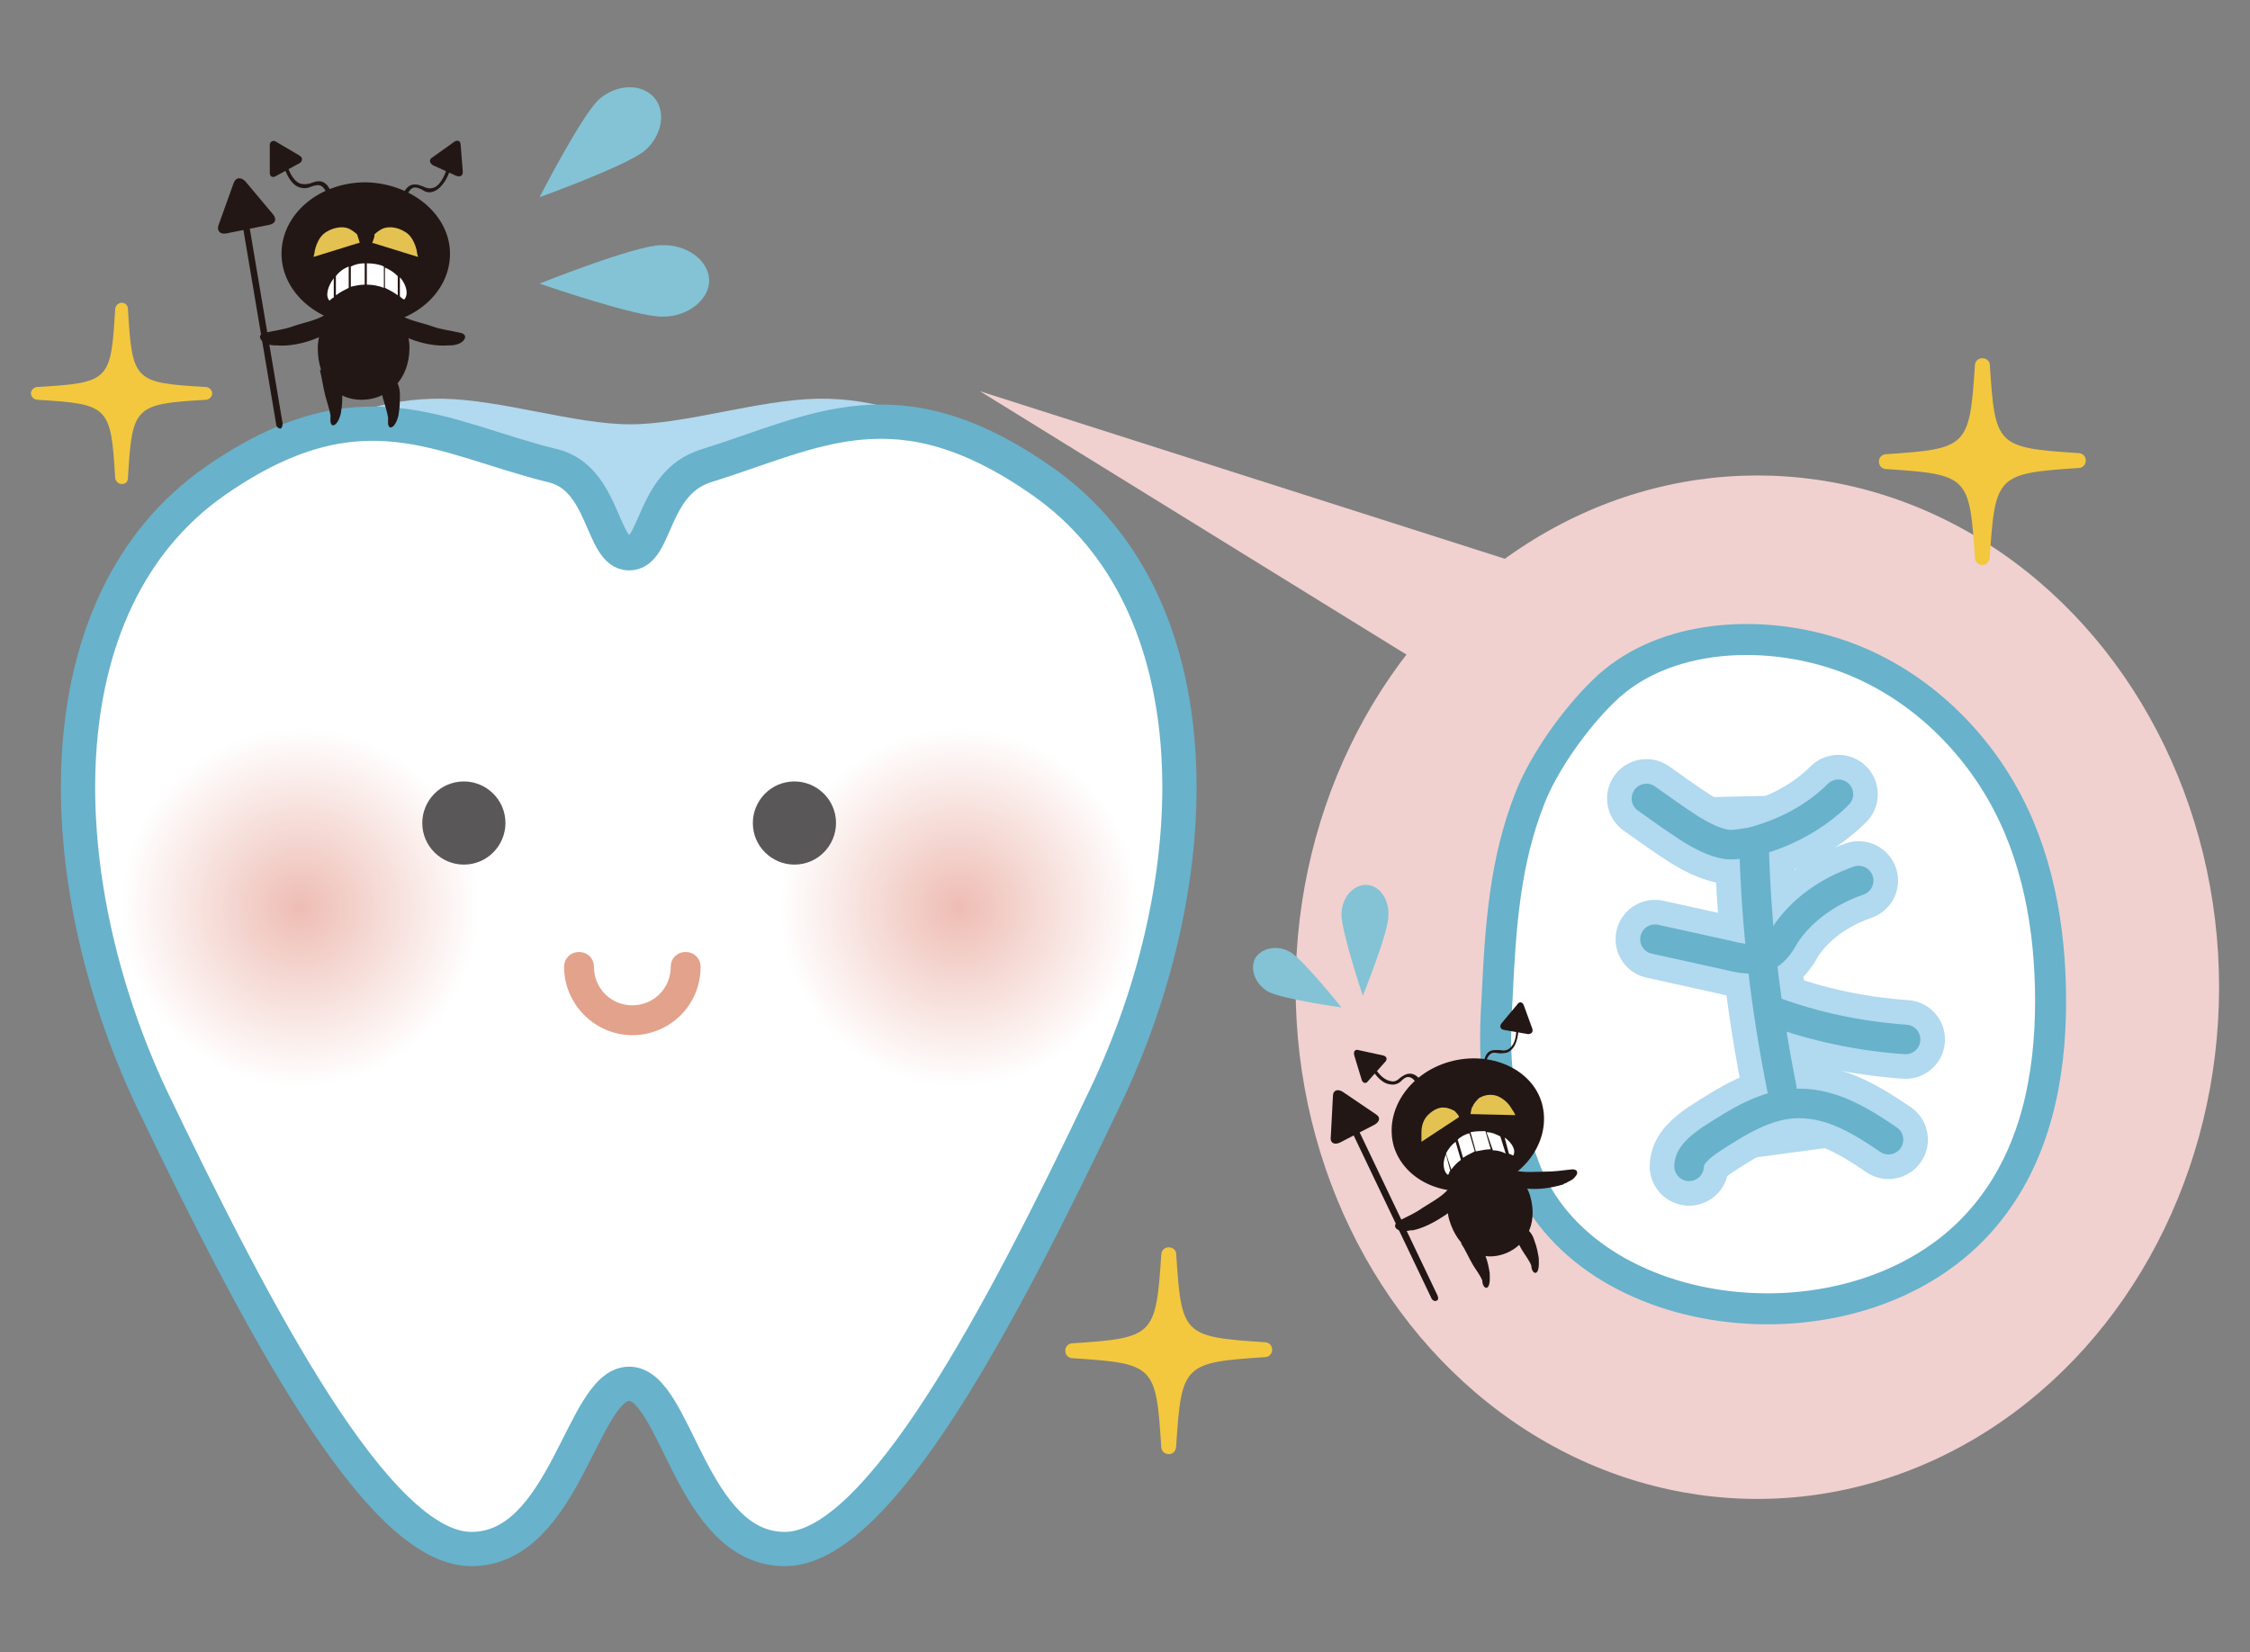 <?xml version="1.0" encoding="utf-8"?>
<!-- Generator: Adobe Illustrator 28.7.1, SVG Export Plug-In . SVG Version: 9.03 Build 54978)  -->
<svg version="1.1" id="レイヤー_1" xmlns="http://www.w3.org/2000/svg" xmlns:xlink="http://www.w3.org/1999/xlink" x="0px"
	 y="0px" viewBox="0 0 211 155" style="enable-background:new 0 0 211 155;" xml:space="preserve">
<rect x="0" y="0" width="211" height="155" fill="#808080" stroke="none"/>
<style type="text/css">
	.st0{fill:#F0D1D0;}
	.st1{fill:#83C3D5;}
	.st2{fill:#B1D9EF;}
	.st3{fill:#FFFFFF;}
	.st4{fill:#FFFFFF;stroke:#68B2CB;stroke-width:3.213;stroke-linecap:round;stroke-linejoin:round;}
	.st5{fill:url(#SVGID_1_);}
	.st6{fill:url(#SVGID_00000029045298404191869470000011683441379363919246_);}
	.st7{fill:#595757;}
	.st8{fill:#E3A28B;}
	.st9{fill:#F3C83E;}
	.st10{fill:#221714;}
	.st11{fill:none;stroke:#221714;stroke-width:0.552;stroke-miterlimit:10;}
	.st12{fill:#E3C251;}
	.st13{fill:#FFFFFF;stroke:#68B2CB;stroke-width:2.908;stroke-linecap:round;stroke-linejoin:round;}
	.st14{fill:#B1D9EF;stroke:#B1D9EF;stroke-width:7.386;stroke-linecap:round;stroke-linejoin:round;}
	.st15{fill:none;stroke:#68B2CB;stroke-width:2.772;stroke-linecap:round;stroke-linejoin:round;}
	.st16{fill:none;stroke:#221714;stroke-width:0.508;stroke-miterlimit:10;}
</style>
<g>
	<ellipse class="st0" cx="164.8" cy="92.6" rx="43.3" ry="48"/>
	<path class="st1" d="M62.2,29.7c-2.4,0.1-11.6-3.1-11.6-3.1s9-3.6,11.4-3.6c2.4-0.1,4.4,1.4,4.5,3.2S64.6,29.7,62.2,29.7z"/>
	<path class="st1" d="M130.2,85.9c0,1.6-2.4,7.5-2.4,7.5s-2-6-2-7.6c0-1.6,1.1-2.8,2.3-2.8C129.3,83,130.3,84.3,130.2,85.9z"/>
	<path class="st1" d="M121,89.3c1.2,0.7,4.8,5.2,4.8,5.2s-5.7-0.8-6.9-1.5c-1.2-0.7-1.7-2.1-1.2-3.1C118.3,88.9,119.8,88.6,121,89.3
		z"/>
	<g>
		<path class="st2" d="M86.5,56.1H72.7H59H45.3H31.6v-4.6V47v-3.8v-3.8c0,0,4.3-2.1,9.9-2s12.4,2.4,17.6,2.4s12-2.3,17.6-2.4
			s9.9,2,9.9,2v3.8V47v4.6V56.1z"/>
		<g>
			<g>
				<path class="st3" d="M45,51.5c3.2,2.3,8.4,3.8,14.4,3.8c5.9,0,11.1-1.5,14.4-3.8"/>
			</g>
			<g>
				<path class="st4" d="M59,129.8c-4.4,0-6,15.5-14.8,15.5c-8.8,0-20.2-21.9-30-42.3C4.6,82.6,3.7,56.6,20.2,45.1
					c13.7-9.5,21.1-4,31.7-1.4c4.8,1.2,4.5,8.2,7.1,8.2c2.6,0,2.1-6.6,7.2-8.2c10.3-3.2,17.9-8.1,31.5,1.4
					c16.5,11.5,15.7,37.5,5.9,57.9c-9.7,20.4-21.2,42.3-30,42.3S63.4,129.8,59,129.8z"/>
			</g>
			<g>
				
					<radialGradient id="SVGID_1_" cx="-22.94" cy="6.915" r="18.49" gradientTransform="matrix(0.908 0 0 0.908 110.744 78.829)" gradientUnits="userSpaceOnUse">
					<stop  offset="0" style="stop-color:#EEBDB4"/>
					<stop  offset="1" style="stop-color:#FFFFFF"/>
				</radialGradient>
				<path class="st5" d="M106.7,85.1c0,9.3-7.5,16.8-16.8,16.8c-9.3,0-16.8-7.5-16.8-16.8c0-9.3,7.5-16.8,16.8-16.8
					C99.2,68.3,106.7,75.8,106.7,85.1z"/>
				
					<radialGradient id="SVGID_00000049212166851822001520000004386888567336204964_" cx="-90.968" cy="6.915" r="18.49" gradientTransform="matrix(0.908 0 0 0.908 110.744 78.829)" gradientUnits="userSpaceOnUse">
					<stop  offset="0" style="stop-color:#EEBDB4"/>
					<stop  offset="1" style="stop-color:#FFFFFF"/>
				</radialGradient>
				<path style="fill:url(#SVGID_00000049212166851822001520000004386888567336204964_);" d="M44.9,85.1c0,9.3-7.5,16.8-16.8,16.8
					s-16.8-7.5-16.8-16.8c0-9.3,7.5-16.8,16.8-16.8S44.9,75.8,44.9,85.1z"/>
			</g>
		</g>
		<g>
			<path class="st7" d="M39.6,77.2c0,2.2,1.8,3.9,3.9,3.9c2.2,0,3.9-1.8,3.9-3.9c0-2.2-1.8-3.9-3.9-3.9
				C41.3,73.3,39.6,75.1,39.6,77.2z"/>
			<path class="st7" d="M70.6,77.2c0,2.2,1.8,3.9,3.9,3.9c2.2,0,3.9-1.8,3.9-3.9c0-2.2-1.8-3.9-3.9-3.9
				C72.3,73.3,70.6,75.1,70.6,77.2z"/>
		</g>
		<path class="st8" d="M59.3,97.1c-3.5,0-6.4-2.9-6.4-6.4c0-0.8,0.6-1.4,1.4-1.4c0.8,0,1.4,0.6,1.4,1.4c0,2,1.6,3.6,3.6,3.6
			c2,0,3.6-1.6,3.6-3.6c0-0.8,0.6-1.4,1.4-1.4c0.8,0,1.4,0.6,1.4,1.4C65.7,94.3,62.8,97.1,59.3,97.1z"/>
		<path class="st9" d="M11.4,45.4c-0.3,0-0.6-0.3-0.6-0.6c-0.4-6.7-0.6-6.9-7.3-7.3c-0.3,0-0.6-0.3-0.6-0.6c0-0.3,0.3-0.6,0.6-0.6
			c6.8-0.4,6.9-0.6,7.3-7.3c0-0.3,0.3-0.6,0.6-0.6c0.3,0,0.6,0.2,0.6,0.6c0.4,6.8,0.6,6.9,7.3,7.3c0,0,0,0,0,0
			c0.3,0,0.6,0.3,0.6,0.6c0,0.3-0.3,0.6-0.6,0.6c-6.7,0.4-6.9,0.6-7.3,7.3C12,45.2,11.8,45.4,11.4,45.4z"/>
		<path class="st9" d="M109.6,136.4c-0.4,0-0.7-0.3-0.7-0.7c-0.5-7.6-0.6-7.8-8.3-8.3c-0.4,0-0.7-0.3-0.7-0.7c0-0.4,0.3-0.7,0.7-0.7
			c7.6-0.5,7.8-0.7,8.3-8.3c0-0.4,0.3-0.7,0.7-0.7c0.4,0,0.7,0.3,0.7,0.6c0.5,7.6,0.6,7.8,8.3,8.3c0,0,0,0,0,0
			c0.4,0,0.7,0.3,0.7,0.7c0,0.4-0.3,0.7-0.7,0.7c-7.6,0.5-7.8,0.7-8.3,8.3C110.3,136.2,109.9,136.4,109.6,136.4z"/>
		<path class="st9" d="M185.9,53c-0.4,0-0.7-0.3-0.7-0.7c-0.5-7.6-0.6-7.8-8.3-8.3c-0.4,0-0.7-0.3-0.7-0.7c0-0.4,0.3-0.7,0.7-0.7
			c7.6-0.5,7.8-0.7,8.3-8.3c0-0.4,0.3-0.7,0.7-0.7c0.4,0,0.7,0.3,0.7,0.6c0.5,7.6,0.6,7.8,8.3,8.3c0,0,0,0,0,0
			c0.4,0,0.7,0.3,0.7,0.7c0,0.4-0.3,0.7-0.7,0.7c-7.6,0.5-7.8,0.7-8.3,8.3C186.6,52.7,186.3,53,185.9,53z"/>
		<g>
			<g>
				<path class="st10" d="M31,29.1c-0.8,0.9-2.4,1.1-3.5,1.5c-0.8,0.3-1.7,0.4-2.6,0.6c-0.6,0.1-0.7,0.5-0.2,0.9
					c0.3,0.2,0.7,0.3,1.1,0.3c0.1,0,0.2,0,0.2,0c1.1,0.1,2.5-0.2,3.5-0.6c0.7-0.3,1.7-0.6,2-1.4c0.2-0.4,0.1-1,0-1.4
					c-0.1,0-0.2,0.1-0.3,0.1"/>
				<path class="st10" d="M37,29.1c0.8,0.9,2.4,1.1,3.5,1.5c0.8,0.3,1.7,0.4,2.6,0.6c0.6,0.1,0.7,0.5,0.2,0.9
					c-0.3,0.2-0.7,0.3-1.1,0.3c-0.1,0-0.2,0-0.2,0c-1.1,0.1-2.5-0.2-3.5-0.6c-0.7-0.3-1.7-0.6-2-1.4c-0.2-0.4-0.1-1,0-1.4
					c0.1,0,0.2,0.1,0.3,0.1"/>
				<path class="st10" d="M42.2,23.8c0,3.7-3.5,6.7-7.9,6.7c-4.3,0-7.9-3-7.9-6.7c0-3.7,3.5-6.7,7.9-6.7
					C38.7,17.2,42.2,20.2,42.2,23.8z"/>
				<path class="st10" d="M38.4,32.6c0,3.1-2.1,4.9-4.5,4.9c-2.4,0-4.1-1.8-4.1-4.9c0-3.1,4.4-9,4.4-9S38.4,29.4,38.4,32.6z"/>
				<g>
					<path class="st10" d="M31.2,20c-0.1,0-0.1,0-0.1-0.1c-0.1-0.3-0.2-0.6-0.2-0.9c-0.1-0.4-0.2-0.9-0.5-1.3
						c-0.3-0.4-0.6-0.4-1.2-0.2c-0.4,0.2-0.9,0.2-1.3,0c-0.8-0.4-1.2-1.6-1.3-2c0-0.1,0-0.2,0.1-0.2c0.1,0,0.2,0,0.2,0.1
						c0.1,0.4,0.5,1.5,1.2,1.8c0.3,0.1,0.6,0.1,1,0c0.5-0.2,1.1-0.4,1.6,0.2c0.4,0.5,0.4,0.9,0.5,1.4c0.1,0.3,0.1,0.6,0.2,0.9
						C31.4,19.9,31.4,20,31.2,20C31.3,20,31.3,20,31.2,20z"/>
				</g>
				<g>
					<path class="st10" d="M37.3,20.2C37.2,20.2,37.2,20.1,37.3,20.2c-0.1-0.1-0.2-0.1-0.1-0.2c0.1-0.3,0.2-0.6,0.3-0.9
						c0.1-0.5,0.2-0.9,0.6-1.4c0.5-0.6,1.1-0.4,1.6-0.2c0.4,0.2,0.7,0.2,1,0.1c0.7-0.3,1.1-1.4,1.2-1.8c0-0.1,0.1-0.1,0.2-0.1
						c0.1,0,0.1,0.1,0.1,0.2c-0.1,0.5-0.6,1.6-1.4,2c-0.4,0.2-0.8,0.2-1.2-0.1c-0.6-0.3-0.9-0.3-1.2,0.1c-0.3,0.4-0.4,0.8-0.5,1.2
						c-0.1,0.3-0.1,0.6-0.3,0.9C37.4,20.1,37.3,20.2,37.3,20.2z"/>
				</g>
				<path class="st10" d="M28.1,15.3c0.3-0.2,0.3-0.5,0-0.7l-2.2-1.3c-0.3-0.2-0.6,0-0.6,0.3l0,2.6c0,0.4,0.3,0.5,0.6,0.3L28.1,15.3
					z"/>
				<path class="st10" d="M40.6,15.5c-0.3-0.2-0.4-0.5-0.1-0.7l2.1-1.5c0.3-0.2,0.6-0.1,0.6,0.3l0.2,2.5c0,0.4-0.2,0.5-0.6,0.4
					L40.6,15.5z"/>
				<path class="st10" d="M29,25.9"/>
				<g>
					<path class="st11" d="M30.1,24.5"/>
					<g>
						<path class="st3" d="M34.2,24.7c-0.5,0-0.9,0.1-1.3,0.3v1.9c0.4-0.1,0.9-0.2,1.3-0.2V24.7z"/>
						<path class="st3" d="M37.5,27.8c0.1,0.1,0.2,0.2,0.4,0.3c0.4-0.4,0.3-1.3-0.4-2.1V27.8z"/>
						<path class="st3" d="M31.3,26.1c-0.6,0.8-0.8,1.7-0.4,2.1c0.1-0.1,0.2-0.2,0.4-0.3V26.1z"/>
						<path class="st3" d="M31.5,27.7c0.4-0.3,0.8-0.5,1.2-0.7V25c-0.5,0.2-0.9,0.5-1.2,0.9V27.7z"/>
						<path class="st3" d="M36.1,27c0.4,0.2,0.8,0.4,1.2,0.7v-1.8c-0.3-0.3-0.7-0.6-1.2-0.8V27z"/>
						<path class="st3" d="M34.4,26.7c0.5,0,1.1,0.1,1.6,0.3V25c-0.4-0.2-1-0.3-1.6-0.3c0,0,0,0,0,0V26.7z"/>
					</g>
				</g>
				<path class="st12" d="M33.7,22.8l-0.1,0l-4.2,1.3c0.1-0.3,0.1-0.6,0.2-0.9c0.2-0.6,0.5-1.2,1.1-1.5c0.5-0.3,1.3-0.5,1.9-0.3
					c0.3,0.1,0.7,0.4,0.9,0.6C33.5,22.1,33.8,22.8,33.7,22.8z"/>
				<path class="st12" d="M34.9,22.8l0.1,0l4.2,1.3c-0.1-0.3-0.1-0.6-0.2-0.9c-0.2-0.6-0.5-1.2-1.1-1.5c-0.5-0.3-1.2-0.5-1.9-0.3
					c-0.3,0.1-0.7,0.4-0.9,0.6C35.2,22.1,34.9,22.8,34.9,22.8z"/>
				<g>
					<path class="st10" d="M21.2,21.9c-0.6,0.1-0.9-0.3-0.7-0.8l1.4-3.9c0.2-0.6,0.7-0.6,1.1-0.2l2.6,3.1c0.4,0.5,0.2,0.9-0.4,1
						L21.2,21.9z"/>
					<path class="st10" d="M26.5,39.7c0,0.3-0.1,0.5-0.2,0.5l0,0c-0.2,0-0.4-0.2-0.4-0.4l-3.1-18.4c0-0.3,0.1-0.5,0.2-0.5l0,0
						c0.2,0,0.4,0.2,0.4,0.4L26.5,39.7z"/>
				</g>
				<path class="st10" d="M35.6,35.1c0.4-0.2,1,0,1.3,0.3c0.4,0.4,0.6,1,0.6,1.6c0,0.6,0,1.2-0.1,1.7c0,0.3-0.3,1.4-0.8,1.4
					c-0.3-0.1-0.2-0.7-0.2-0.9c-0.1-0.6-0.3-1.2-0.5-1.9c-0.2-0.8-0.3-1.6-0.5-2.4l-5.2,0c0.4-0.2,1,0,1.3,0.3
					c0.4,0.4,0.6,1,0.6,1.6c0,0.6,0,1.2-0.1,1.7c0,0.3-0.3,1.4-0.8,1.4c-0.3-0.1-0.2-0.7-0.2-0.9c-0.1-0.6-0.3-1.2-0.5-1.9
					c-0.2-0.8-0.3-1.6-0.5-2.4"/>
			</g>
		</g>
	</g>
	<g>
		<path class="st13" d="M142.9,109.4c-2.2-6-3-8.1-2.5-15.9c0.3-6.4,0.7-12.7,3.1-18.7c1.3-3.3,4.2-7.4,6.9-10
			c5.1-5,13.6-5.8,20.7-3.8c7.2,2,13,7.1,16.5,13.1c3.5,6,4.7,13,4.7,19.8c0,7.1-1.4,14.5-6.2,20.2
			C174.8,127.6,148.5,124.8,142.9,109.4z"/>
		<path class="st14" d="M154.4,74.9c1.4,1,2.8,2,4.2,2.9c1,0.6,2.1,1.2,3.3,1.4c0.8,0.1,1.5-0.1,2.3-0.2c3.2-0.8,6.1-2.4,8.2-4.5"/>
		<path class="st14" d="M164.5,79.5c0.2,7.6,1.1,15.1,2.6,22.6"/>
		<path class="st14" d="M158.4,109.4c0-1,1-1.8,2-2.5c2.5-1.6,5.2-3.4,8.3-3.4c3.2,0,5.9,1.7,8.4,3.4"/>
		<path class="st14" d="M174.3,82.6c-2.9,1-5.4,2.8-6.9,5.1c-0.4,0.7-0.8,1.4-1.6,1.9c-1.1,0.6-2.6,0.3-3.8,0
			c-2.3-0.5-4.5-1-6.8-1.5"/>
		<path class="st14" d="M166.1,94.8c4,1.5,8.3,2.4,12.6,2.7"/>
		<path class="st15" d="M154.4,74.9c1.4,1,2.8,2,4.2,2.9c1,0.6,2.1,1.2,3.3,1.4c0.8,0.1,1.5-0.1,2.3-0.2c3.2-0.8,6.1-2.4,8.2-4.5"/>
		<path class="st15" d="M164.5,79.5c0.2,7.6,1.1,15.1,2.6,22.6"/>
		<path class="st15" d="M158.4,109.4c0-1,1-1.8,2-2.5c2.5-1.6,5.2-3.4,8.3-3.4c3.2,0,5.9,1.7,8.4,3.4"/>
		<path class="st15" d="M174.3,82.6c-2.9,1-5.4,2.8-6.9,5.1c-0.4,0.7-0.8,1.4-1.6,1.9c-1.1,0.6-2.6,0.3-3.8,0
			c-2.3-0.5-4.5-1-6.8-1.5"/>
		<path class="st15" d="M166.1,94.8c4,1.5,8.3,2.4,12.6,2.7"/>
		<g>
			<g>
				<path class="st10" d="M136.1,111.1c-0.5,1-1.8,1.6-2.7,2.2c-0.7,0.5-1.4,0.8-2.2,1.2c-0.5,0.3-0.5,0.7,0,0.9
					c0.3,0.1,0.7,0.1,1.1,0c0.1,0,0.1,0,0.2,0c1-0.2,2.1-0.8,3-1.4c0.6-0.4,1.4-1,1.5-1.7c0.1-0.4-0.1-0.9-0.4-1.2
					c-0.1,0-0.2,0.1-0.3,0.2"/>
				<path class="st10" d="M141.4,109.5c0.9,0.6,2.4,0.4,3.5,0.4c0.8,0,1.6-0.1,2.4-0.2c0.6-0.1,0.8,0.3,0.4,0.7
					c-0.2,0.3-0.6,0.4-0.9,0.6c-0.1,0-0.1,0-0.2,0.1c-1,0.3-2.2,0.5-3.3,0.4c-0.7-0.1-1.7-0.1-2.2-0.7c-0.3-0.3-0.4-0.8-0.3-1.2
					c0.1,0,0.2,0,0.3,0"/>
				<path class="st10" d="M144.6,103.5c0.9,3.3-1.4,6.8-5.2,7.9c-3.8,1.1-7.7-0.6-8.7-3.9c-0.9-3.3,1.4-6.8,5.2-7.9
					C139.8,98.5,143.7,100.3,144.6,103.5z"/>
				<path class="st10" d="M143.5,112.2c0.8,2.8-0.6,4.9-2.7,5.5c-2.1,0.6-4.1-0.6-4.9-3.3c-0.8-2.8,1.6-9,1.6-9
					S142.7,109.4,143.5,112.2z"/>
				<g>
					<path class="st10" d="M133.9,103c-0.1,0-0.1,0-0.2,0c-0.2-0.2-0.3-0.5-0.5-0.8c-0.2-0.4-0.4-0.7-0.7-1
						c-0.4-0.3-0.7-0.2-1.1,0.2c-0.3,0.3-0.7,0.4-1.1,0.3c-0.8-0.1-1.5-1.1-1.7-1.5c0-0.1,0-0.2,0.1-0.2c0.1,0,0.2,0,0.2,0.1
						c0.2,0.4,0.8,1.2,1.5,1.3c0.3,0.1,0.6,0,0.9-0.3c0.4-0.3,0.9-0.6,1.5-0.2c0.4,0.3,0.6,0.7,0.8,1.1c0.1,0.2,0.2,0.5,0.4,0.7
						C134.1,102.8,134.1,102.9,133.9,103C134,103,134,103,133.9,103z"/>
				</g>
				<g>
					<path class="st10" d="M139.3,101.5C139.3,101.6,139.3,101.6,139.3,101.5c-0.1,0-0.2-0.1-0.2-0.2c0-0.3,0-0.6,0-0.8
						c0-0.4,0-0.9,0.2-1.4c0.3-0.7,0.8-0.6,1.4-0.6c0.4,0.1,0.7,0,0.9-0.2c0.6-0.5,0.6-1.5,0.6-1.9c0-0.1,0.1-0.1,0.1-0.1
						c0.1,0,0.1,0.1,0.1,0.1c0,0.5-0.1,1.6-0.7,2.1c-0.3,0.3-0.7,0.3-1.1,0.3c-0.6-0.1-0.8-0.1-1.1,0.4c-0.2,0.4-0.2,0.8-0.1,1.2
						c0,0.3,0,0.6,0,0.9C139.4,101.5,139.3,101.5,139.3,101.5z"/>
				</g>
				<path class="st10" d="M129.9,99.6c0.2-0.2,0.2-0.5-0.2-0.6l-2.3-0.5c-0.3-0.1-0.5,0.1-0.4,0.5l0.7,2.3c0.1,0.3,0.4,0.4,0.6,0.1
					L129.9,99.6z"/>
				<path class="st10" d="M141,96.6c-0.3-0.1-0.4-0.3-0.2-0.6l1.5-1.8c0.2-0.3,0.5-0.2,0.6,0.1l0.8,2.2c0.1,0.3-0.1,0.5-0.4,0.5
					L141,96.6z"/>
				<path class="st10" d="M133.5,108.8"/>
				<g>
					<path class="st16" d="M134.1,107.2"/>
					<g>
						<path class="st3" d="M137.8,106.3c-0.4,0.1-0.8,0.3-1.1,0.6l0.5,1.7c0.3-0.2,0.7-0.4,1.1-0.6L137.8,106.3z"/>
						<path class="st3" d="M141.5,108.2c0.1,0.1,0.3,0.1,0.4,0.2c0.3-0.5-0.1-1.2-0.8-1.7L141.5,108.2z"/>
						<path class="st3" d="M135.6,108.3c-0.4,0.8-0.2,1.7,0.2,1.9c0.1-0.1,0.1-0.3,0.2-0.4L135.6,108.3z"/>
						<path class="st3" d="M136.1,109.7c0.3-0.4,0.6-0.7,0.9-0.9l-0.5-1.7c-0.4,0.3-0.7,0.7-0.9,1.1L136.1,109.7z"/>
						<path class="st3" d="M140,107.9c0.4,0,0.8,0.1,1.2,0.3l-0.5-1.6c-0.4-0.2-0.8-0.4-1.3-0.4L140,107.9z"/>
						<path class="st3" d="M138.4,108c0.5-0.1,1-0.2,1.4-0.2l-0.5-1.7c-0.4,0-0.9,0-1.4,0.1c0,0,0,0,0,0L138.4,108z"/>
					</g>
				</g>
				<path class="st12" d="M136.8,104.8L136.8,104.8l-3.5,2.3c0-0.3,0-0.6,0-0.9c0-0.6,0.2-1.2,0.6-1.6c0.4-0.4,1-0.8,1.6-0.7
					c0.3,0,0.7,0.2,0.9,0.3C136.5,104.3,136.9,104.7,136.8,104.8z"/>
				<path class="st12" d="M137.9,104.5L137.9,104.5l4.2,0.1c-0.1-0.3-0.3-0.5-0.4-0.7c-0.3-0.5-0.8-0.9-1.3-1.1
					c-0.6-0.2-1.2-0.1-1.7,0.2c-0.2,0.2-0.5,0.5-0.6,0.8C138,103.8,137.9,104.5,137.9,104.5z"/>
				<g>
					<path class="st10" d="M125.6,107.2c-0.5,0.2-0.9,0-0.8-0.6l0.2-3.8c0-0.5,0.4-0.7,0.9-0.4l3.1,2.1c0.5,0.3,0.4,0.7-0.1,1
						L125.6,107.2z"/>
					<path class="st10" d="M134.8,121.5c0.1,0.2,0.1,0.5-0.1,0.5l0,0c-0.1,0.1-0.4,0-0.5-0.3l-7.4-15.5c-0.1-0.2-0.1-0.5,0.1-0.5
						l0,0c0.1-0.1,0.4,0,0.5,0.3L134.8,121.5z"/>
				</g>
				<path class="st10" d="M141.7,115.2c0.3-0.3,0.9-0.2,1.3,0c0.5,0.2,0.8,0.8,0.9,1.2c0.2,0.5,0.3,1,0.4,1.6c0,0.3,0.1,1.3-0.3,1.4
					c-0.3,0-0.4-0.5-0.4-0.7c-0.2-0.5-0.6-1-0.9-1.5c-0.4-0.7-0.7-1.4-1.1-2l-4.5,1.4c0.3-0.3,0.9-0.2,1.3,0
					c0.5,0.2,0.8,0.8,0.9,1.2c0.2,0.5,0.3,1,0.4,1.6c0,0.3,0.1,1.3-0.3,1.4c-0.3,0-0.4-0.5-0.4-0.7c-0.2-0.5-0.6-1-0.9-1.5
					c-0.4-0.7-0.7-1.4-1.1-2"/>
			</g>
		</g>
	</g>
	<polygon class="st0" points="143.9,53.3 91.9,36.7 139.5,66.1 	"/>
	<path class="st1" d="M60.5,14.1c-1.6,1.4-9.9,4.4-9.9,4.4s4-7.8,5.6-9.2s3.9-1.5,5.1-0.2S62.1,12.7,60.5,14.1z"/>
</g>
</svg>
